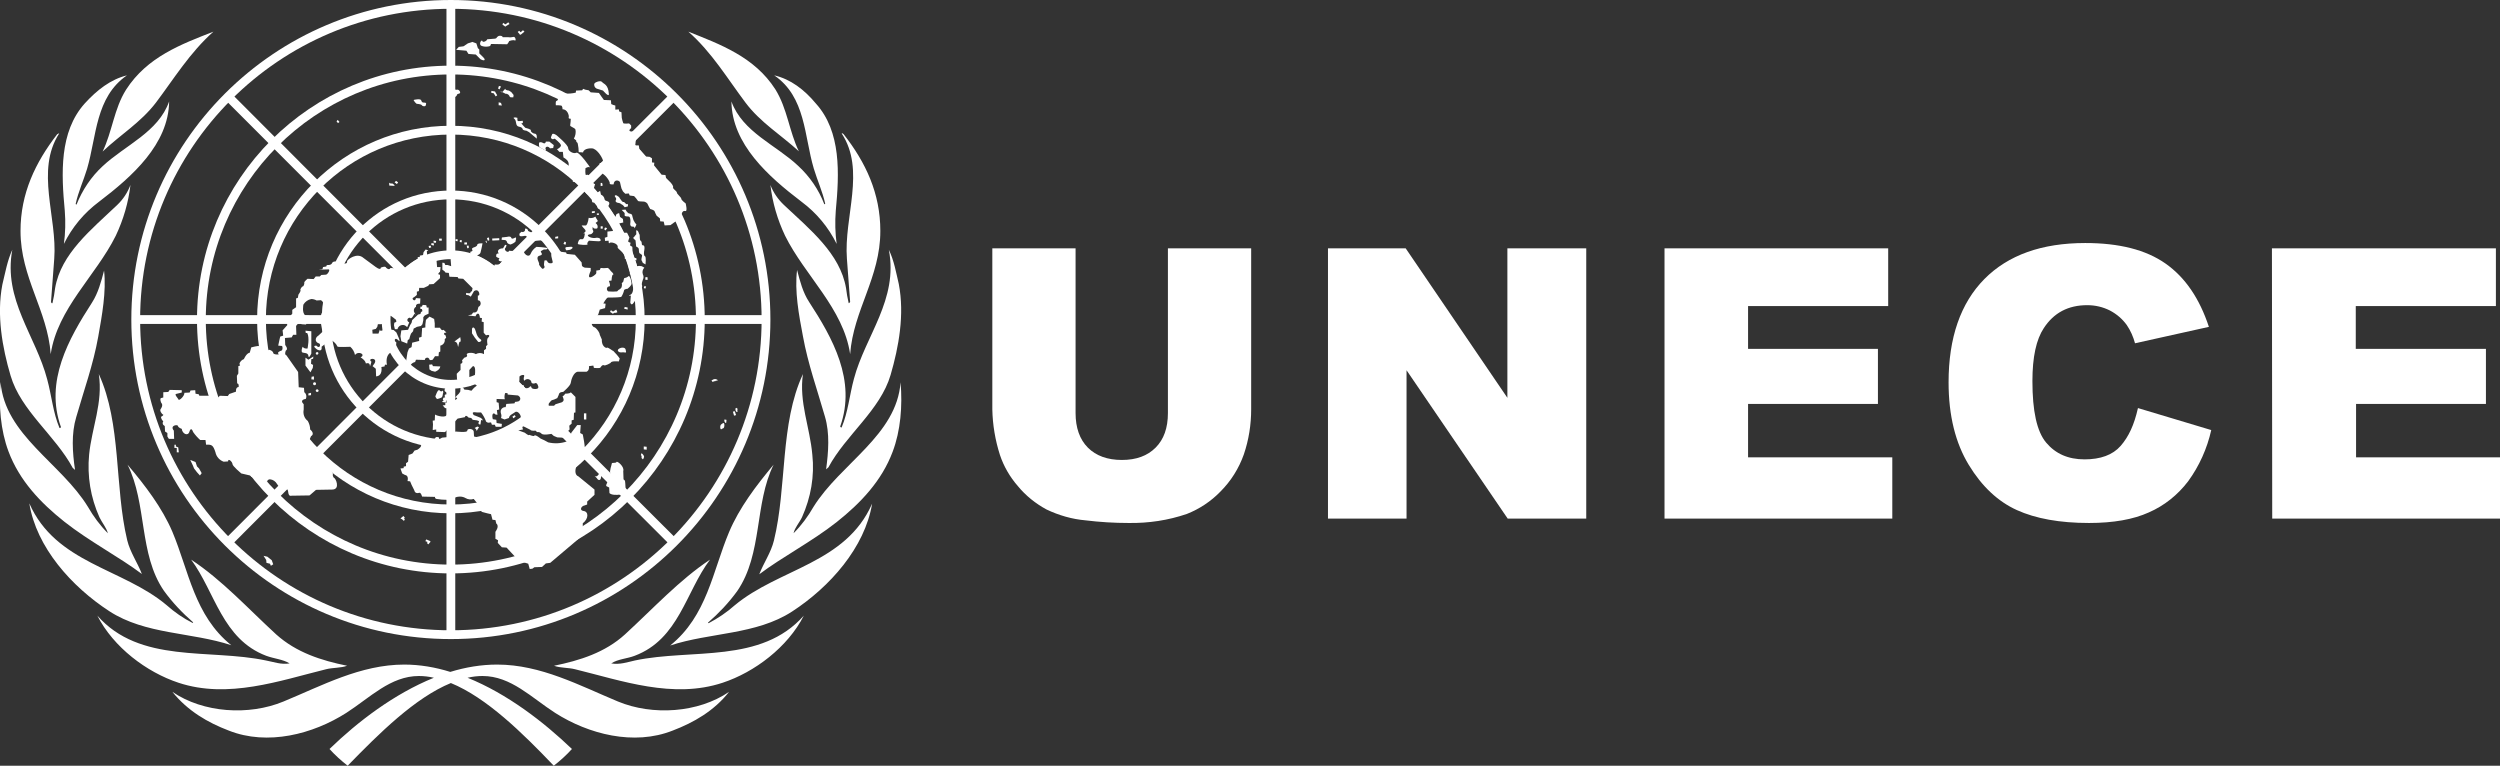<?xml version="1.0" encoding="utf-8"?>
<!-- Generator: Adobe Illustrator 25.4.1, SVG Export Plug-In . SVG Version: 6.00 Build 0)  -->
<svg version="1.1" id="Layer_1" xmlns="http://www.w3.org/2000/svg" xmlns:xlink="http://www.w3.org/1999/xlink" x="0px" y="0px"
	 viewBox="0 0 852.8 261.2" style="enable-background:new 0 0 852.8 261.2;" xml:space="preserve">
<rect x="0" y="0" width="852.8" height="261.2" fill="#333333" stroke="none"/>
<style type="text/css">
	.st0{fill:#FFFFFF;}
	.st1{fill:none;stroke:#FFFFFF;stroke-width:3;stroke-miterlimit:10;}
</style>
<path class="st0" d="M398.4,84.7h28.4v54.9c0,5.2-0.8,10.4-2.5,15.4c-1.7,4.8-4.4,9.1-8,12.7c-3.2,3.3-7.1,5.9-11.4,7.6
	c-6.4,2.2-13.1,3.2-19.9,3.1c-4.9,0-9.8-0.3-14.7-0.9c-4.6-0.4-9.1-1.7-13.3-3.7c-3.7-2-7.1-4.7-9.8-8c-2.7-3.1-4.8-6.7-6.1-10.6
	c-1.6-5-2.5-10.3-2.6-15.6V84.7h28.4v56.2c0,5,1.4,9,4.2,11.8s6.7,4.2,11.6,4.2s8.7-1.4,11.5-4.2s4.2-6.7,4.2-11.8L398.4,84.7z"/>
<path class="st0" d="M452.9,84.7h26.6l34.7,51v-51h26.9v92.2h-26.8l-34.5-50.6v50.6H453V84.7H452.9z"/>
<path class="st0" d="M567.8,84.7h76.3v19.7h-47.8V119h44.3v18.8h-44.3V156h49.2v20.9h-77.7V84.7z"/>
<path class="st0" d="M729.3,139.2l25,7.5c-1.4,6.3-4.1,12.3-7.9,17.5c-3.5,4.6-8.1,8.3-13.4,10.6c-5.3,2.4-12.1,3.6-20.4,3.6
	c-10,0-18.2-1.5-24.6-4.4s-11.9-8-16.4-15.4s-6.9-16.7-6.9-28.2c0-15.2,4.1-27,12.2-35.2s19.6-12.3,34.4-12.3
	c11.6,0,20.7,2.3,27.4,7s11.6,11.9,14.8,21.6l-25.2,5.6c-0.6-2.2-1.5-4.3-2.8-6.2c-1.5-2.1-3.5-3.8-5.8-5c-2.4-1.2-5-1.8-7.7-1.8
	c-6.5,0-11.4,2.6-14.8,7.8c-2.6,3.9-3.9,9.9-3.9,18.1c0,10.2,1.5,17.2,4.7,21s7.5,5.7,13.1,5.7c5.4,0,9.6-1.5,12.3-4.6
	S728,145,729.3,139.2z"/>
<path class="st0" d="M775,84.7h76.4v19.7h-47.8V119H848v18.8h-44.3V156h49.2v20.9h-77.8L775,84.7z"/>
<circle class="st1" cx="153.8" cy="109" r="22.1"/>
<circle class="st1" cx="153.8" cy="109" r="42.5"/>
<circle class="st1" cx="153.8" cy="109" r="64.6"/>
<circle class="st1" cx="153.8" cy="109" r="85.1"/>
<circle class="st1" cx="153.8" cy="109" r="107.5"/>
<line class="st1" x1="153.8" y1="87.5" x2="153.8" y2="1.2"/>
<line class="st1" x1="153.8" y1="216.4" x2="153.8" y2="130.1"/>
<line class="st1" x1="175.4" y1="109" x2="261.9" y2="109"/>
<line class="st1" x1="45.5" y1="109" x2="131.9" y2="109"/>
<line class="st1" x1="168.6" y1="94" x2="229.8" y2="32.9"/>
<line class="st1" x1="138.8" y1="94" x2="77.8" y2="32.9"/>
<line class="st1" x1="138.8" y1="123.9" x2="77.8" y2="185"/>
<line class="st1" x1="168.6" y1="123.9" x2="229.8" y2="185"/>
<path id="Laurel" class="st0" d="M72.8,10.8c-11,4.3-22.6,8.6-29.8,19.8c-4.1,6.5-4.7,14.3-8,21.1C41,46,48,41.8,53.2,35
	C59.3,26.9,64.8,17.9,72.8,10.8z M234.8,10.8c8,7,13.4,16.1,19.5,24.2c5.1,6.8,12.1,11,18.2,16.6c-3.3-6.8-3.9-14.5-8-21.1
	C257.4,19.4,245.6,15.1,234.8,10.8z M43.3,25.7c-5.6,1.4-10.2,5-14.4,9.6c-8.7,9.7-8,23.9-6.8,36.6c0.3,3.8,0.2,7.6-0.3,11.3
	c2.8-5.7,6.9-10.6,12-14.4c11.3-8.6,23.7-19.6,23.9-34.2C54,45.1,42.7,49.5,35,56.7c-3.9,3.6-6.9,8.1-8.9,13.1l-0.3-0.2
	c0.9-4.2,2.7-8,3.9-12C33,46.4,32.5,33.2,43.3,25.7z M264.1,25.7c10.8,7.4,10.2,20.7,13.5,31.8c1.2,4,3,7.9,3.9,12l-0.3,0.2
	c-1.9-5-5-9.5-8.9-13.1c-7.6-7.2-19-11.5-22.8-22c0.2,14.6,12.6,25.6,23.9,34.2c5.1,3.8,9.2,8.7,12,14.4c-0.5-3.7-0.6-7.5-0.3-11.3
	c1.2-12.7,1.9-27-6.8-36.6C274.4,30.6,269.7,27,264.1,25.7L264.1,25.7z M20.2,45.5c-0.3,0-0.4,0.2-0.7,0.3C12.1,55.4,7,65.9,7,78.8
	c0,15.9,9.2,27,10.3,42c2.3-15.6,15.4-26.7,22.2-40.4c2.6-5.5,4.3-11.3,5-17.3c-1,2.6-2.5,4.9-4.5,6.8c-8.8,8.4-19.2,16.6-21.2,28.4
	c-0.2,1.7-0.5,3.4-0.9,5.1c-0.4,0.2-0.4-0.3-0.5-0.4l1.1-14.7C19.6,74.1,12,58.2,20.2,45.5L20.2,45.5z M287.1,45.5
	c8.3,12.6,0.7,28.5,1.8,42.8L290,103c-0.2,0.1-0.2,0.5-0.5,0.4c-0.4-1.7-0.7-3.4-0.9-5.1c-2-11.8-12.4-20.1-21.2-28.4
	c-2-1.9-3.6-4.2-4.6-6.8c0.7,6,2.4,11.8,5,17.3c6.8,13.7,19.9,24.8,22.2,40.4c1.1-15,10.3-26.1,10.3-42c0-12.9-5-23.4-12.5-33
	C287.6,45.6,287.4,45.4,287.1,45.5L287.1,45.5z M4.2,85.2C2.5,88.9,1.8,93,0.8,97.1c-2,10.4,0,21.5,2.8,31
	c3.5,12,15.3,20.5,21.2,31.5l0.8,0.7c-0.9-6-1.3-12.4,0.4-18c2.6-9.1,5.8-17.9,7.5-27.4c1.3-7.3,2.8-15.5,2-22.6
	c-1,3.8-2,7.6-4.1,10.9c-8,12.4-16.2,26.9-10.6,42.5c-0.1,0.2-0.3,0.4-0.5,0.3c-2.2-5.2-2.7-11.1-4.2-16.6
	C12.2,114.5,1,102.2,4.2,85.2z M303.2,85.2c3.3,17-8,29.3-11.9,44c-1.5,5.5-2,11.4-4.2,16.6c-0.2,0.1-0.4-0.1-0.5-0.3
	c5.6-15.7-2.6-30.2-10.6-42.5c-2.1-3.2-3.1-7-4.1-10.9c-0.9,7.1,0.6,15.3,2,22.6c1.7,9.4,4.9,18.3,7.5,27.4c1.7,5.7,1.2,12.1,0.4,18
	l0.8-0.7c5.9-11,17.7-19.5,21.2-31.5c2.8-9.6,4.8-20.6,2.8-31C305.7,93.1,305,88.9,303.2,85.2L303.2,85.2z M33.7,127.6
	c1.5,9.7-2.4,18.3-3.3,27.5c-0.7,7.3,0.5,14.6,3.5,21.3c0.9,1.9,2.4,3.6,2.9,5.5c-2.7-2.7-4.9-5.7-6.8-9
	C20.9,158,1.6,148.4,0.2,130.3c-0.7,8,0,16.5,2.7,23.7c3.7,9.9,10.9,17.5,19.1,24c8.5,6.7,18.7,12,26.4,17.8c-1.5-3.9-4-7.4-5-11.5
	C39,165.9,41.5,144.6,33.7,127.6z M273.9,127.6c-7.9,17-5.4,38.4-9.9,56.8c-1,4.1-3.5,7.6-5,11.5c7.8-5.9,17.9-11.1,26.4-17.8
	c8.2-6.5,15.4-14.1,19.1-24c2.7-7.1,3.4-15.6,2.7-23.7c-1.3,18.1-20.5,27.7-29.7,42.5c-1.9,3.3-4.1,6.3-6.8,9c0.4-1.9,2-3.6,2.9-5.5
	c3-6.7,4.3-14,3.5-21.3C276.3,145.8,272.5,137.2,273.9,127.6z M43.5,158.5c6.7,13.3,3.8,30.5,12.4,43c2.9,4,6.3,7.6,10,10.8
	l-0.2,0.2c-3.2-1.6-6.2-3.7-8.9-6.1c-15-12.6-37.8-14.2-46.8-34.7c2.4,15,14.4,28.4,27.3,36.8c12.3,8,28,7.1,41.6,11.6
	c-12.6-10.1-14.5-25.4-20.1-38.7C55.3,173.2,49.6,165.7,43.5,158.5L43.5,158.5z M263.9,158.5c-6,7.2-11.7,14.7-15.2,23
	c-5.6,13.3-7.5,28.6-20.1,38.7c13.6-4.5,29.3-3.6,41.6-11.6c12.9-8.4,24.8-21.8,27.3-36.8c-9,20.5-31.8,22.1-46.9,34.7
	c-2.7,2.4-5.7,4.4-8.9,6.1l-0.2-0.2c3.7-3.2,7.1-6.8,10-10.8C260.2,188.9,257.3,171.8,263.9,158.5z M65.2,190.9
	c8.2,11.1,10.6,27.1,25.6,32.8c2.7,1,5.7,1.2,8,2.6c-2.9,0.5-5.4-0.5-8.1-1c-19.4-4.1-43,1.2-57.5-15.3
	c5.5,10.8,16.8,19.3,27.7,22.9c16.9,5.6,34.5-0.7,50.3-4.6c2.3-0.6,5.1-0.4,7.2-1.2c-8.8-1.8-17.3-4.5-24.2-10.7
	C84.4,207.4,75.8,197.9,65.2,190.9z M242.2,190.9c-10.5,7-19.2,16.5-29,25.5c-6.8,6.2-15.4,8.9-24.2,10.7c2.1,0.8,4.9,0.6,7.2,1.2
	c15.9,3.9,33.4,10.2,50.3,4.6c10.9-3.6,22.2-12.1,27.7-22.9c-14.6,16.5-38.2,11.2-57.6,15.3c-2.7,0.6-5.2,1.5-8.1,1
	c2.3-1.5,5.4-1.6,8-2.6C231.6,218,233.9,201.9,242.2,190.9L242.2,190.9z M137.9,226.7c-14.9,0-28.1,7.2-41.2,12.6
	c-11.8,4.9-27.4,3.9-37.9-3.3c5.2,6.5,12.1,10.5,19.2,13.2c13.3,5.3,28.8,1.2,40.1-6c8.1-5.2,15.1-12.6,24.8-12.6
	c1.7,0,3.4,0.2,5.1,0.6c-13.6,5.5-26,15-35.6,24.3c1.9,2.1,4,4,6.2,5.7c10.8-11.1,23-23.2,35.2-28.2c12.2,5,24.4,17,35.1,28.2
	c2.2-1.7,4.3-3.6,6.2-5.7c-9.6-9.2-22-18.8-35.6-24.3c1.7-0.4,3.4-0.6,5.1-0.6c9.7,0,16.7,7.4,24.8,12.6c11.3,7.2,26.8,11.3,40.1,6
	c7.1-2.7,14.1-6.7,19.2-13.2c-10.5,7.2-26.1,8.2-37.9,3.3c-13-5.4-26.3-12.6-41.2-12.6c-5.4,0-10.8,0.9-16,2.5
	C148.5,227.6,143.2,226.7,137.9,226.7L137.9,226.7z"/>
<path class="st0" d="M174.4,31.4l-0.8-0.5c0,0-1.2-0.1-1.2-0.5v-0.1l0,0c-0.1-0.1-0.7,0.8-1.1,1.1c0.4,0.2,0.8,0.4,1.2,0.6
	c0.6-0.1,1.2,0.4,1.4,1c0,0.3,1.2,0.2,1.2,0.2l0.1-0.8L174.4,31.4z"/>
<path class="st0" d="M212.6,76L212.6,76C212.6,76.1,212.8,76,212.6,76z"/>
<path class="st0" d="M171,31.4c0.1,0.1,0.2,0.1,0.3,0l0,0C170.8,31.1,170.4,31,171,31.4z"/>
<polygon class="st0" points="170.1,34.9 170.1,34.9 170.1,35.9 171.2,36 170.9,35.1 "/>
<polygon class="st0" points="168.9,31.2 168.8,31.2 167.6,31 167.6,31.7 168.4,31.8 169.1,32.9 169.6,32.5 168.9,31.3 "/>
<path class="st0" d="M182.4,45.6c-0.5,0-1.5-0.7-1.3-1.1s-1.9-0.9-1.9-0.9s-1.8-1.8-1.2-1.6s0.3-0.8,0.3-0.8
	c-0.5,0.1-1.1,0.1-1.6,0.1c-0.3-0.1-0.2-1.1-0.2-1.1c-0.4-0.1-0.7-0.2-1.1-0.1l0,0c-0.1,0-0.1,0-0.2,0.1c0,0.3,0.5,0.3,0.7,1
	s0.1,1.8,1.1,2s1.2,0.5,1.3,0.9s1.3,0.5,1.3,0.5l0.9,0.5l2.6,2.2v-0.9C183.1,46.5,183.1,45.6,182.4,45.6z"/>
<path class="st0" d="M204.1,30.4l1.6,0.5c0,0,2,2.4,2,1.2c-0.2-3.4-1.8-3.4-2.3-4.1c-0.2-0.2-0.4-0.3-0.7-0.3l0,0
	c-0.9,0-2.2,0.6-2,1.2C202.7,29.7,203.3,30.3,204.1,30.4z"/>
<path class="st0" d="M210.1,68.2c-0.2,0.3-0.1,0.7,0.2,0.8c0.1,0,0.1,0.1,0.2,0.1c0.1,0,0.2,0.1,0.3,0.1c0.4,0,0.9,0.2,1.2,0.5
	c0.5,0.2,0.8,0.6,1.1,1l1.1-0.3c0,0,0.1-1.1-0.3-0.8s-0.8-0.8-1.2-0.7s-0.7-0.5-1.1-1s-0.3-0.7-0.9-1c-0.2-0.2-0.4-0.3-0.7-0.3l0,0
	c-0.2,0-0.3,0.1-0.3,0.3C209.9,67.4,210.4,67.6,210.1,68.2z"/>
<polygon class="st0" points="170.9,29.5 170.2,29.3 170.2,29.3 169.9,30.2 170.4,30.5 "/>
<path class="st0" d="M213.4,71.5L213.4,71.5l-1.3,0.1c0.3,0.5,1,0.8,1,1.3s-0.2,0.8,0.5,0.9s1.1-0.1,1.3,0.5s0.2,1.3,0.1,1.9
	c-0.1,0.5,0.1,1.1,0.7,1.1s0.7,0.1,0.7,0.5s0.7-1.2,0.7-1.2c-0.4-0.4-0.7-0.9-1-1.5c0,0-0.5-1.6-0.5-1.8s-0.8-0.5-1.1-0.5
	C214,72.5,213.6,72,213.4,71.5z"/>
<polygon class="st0" points="205.6,63.3 205.4,62.4 205.4,62.4 204.9,62.4 204.9,63.5 "/>
<polygon class="st0" points="219.6,98.2 220.1,98.5 220.4,97.8 219.9,97.5 "/>
<path class="st0" d="M217,80c-0.3,0.2-0.5,0.7-0.9,1s0.7,0.8,0.7,1.1s0.2,2,0.2,2s0.8,0.3,0.9,0.8s0,1.3,0.3,1.5s1,0.5,0.8,1
	c-0.1,0.4-0.2,0.9-0.2,1.3l0.5,1l0.9,0.5c0,0,0.3-2.6-0.2-2.8s-0.3-1.6-0.3-1.6s0.5-2.1-0.3-2.1s-0.2-1.1-0.8-1.5s-0.2-1.9-0.5-2.3
	s-0.2-1-0.8-1.3l-0.1-0.1l0,0C216.8,78.6,217.2,79.8,217,80z"/>
<polygon class="st0" points="220.9,94.6 220.2,94.5 220.2,94.5 220.1,95.4 220.9,95.5 "/>
<path class="st0" d="M200.8,74.3c0,0-0.2,2.1-0.9,2.6h-1.5c0.2,0.3,0.4,0.6,0.7,0.9s1.1,1,0.3,1.5s0.1,0.3,0.1,0.3s-0.1,2.3-1.1,2
	s-1.3,1.3-1.3,1.6s3.9,0.6,3.3,0c-0.3-0.3,0.5-1.1,0.5-1.1s2.6,0.2,3.2,0.2s1-0.1,0.7-0.7s-1.3-0.5-1.3-0.5
	c-0.8,0.2-1.7,0.1-2.5-0.3c-1.2-0.7,0.2-0.9,0.5-0.9s1.2-0.8,0.8-1.3s0-1.6,0-1.1s1.2,0.7,1.5,0.3c0.2-0.6,0-1.2-0.5-1.6
	c-0.5-0.3,1-0.5,0.5-1.1c-0.3-0.4-0.5-0.8-0.7-1.2l0,0C202.4,74.4,201.5,74.5,200.8,74.3z"/>
<path class="st0" d="M218.8,154.6l-0.2,0.7c0.1,0,0.1,0.1,0.2,0.1l0.1,0.6c-0.1,0.1-0.1,0.1-0.1,0.2l0.5,0.5
	c0.3-0.3,0.4-0.7,0.4-1.1C219.5,155.2,219.2,154.8,218.8,154.6z"/>
<polygon class="st0" points="219.6,153.3 220.6,153.4 220.6,152.4 219.6,152.3 "/>
<path class="st0" d="M212.9,120.2c0.5,0.1,0.9,0.3,0.5-1c-0.1-0.4-0.5-0.6-0.9-0.6l0,0c-0.9-0.1-2,0.6-1.7,1.1
	C211.2,120.5,212.4,120.1,212.9,120.2z"/>
<rect x="199.2" y="141" class="st0" width="0.8" height="2.1"/>
<path class="st0" d="M142.1,35.4c0,0,1.6,0.1,1.8,0.5s1.2,0.5,1.3,0.1s0.5-1-0.5-1s-0.8-0.5-1.1-0.9c-0.1-0.2-0.8-0.3-1.4-0.2
	s-1.1,0.1-1.1,0.3C141.4,34.7,141.7,35.1,142.1,35.4z"/>
<polygon class="st0" points="106.3,14.1 105.2,11.9 105.2,11.9 "/>
<polygon class="st0" points="115.2,40.9 114.8,41.4 115.3,42 115.8,41.6 "/>
<path class="st0" d="M116.7,33.8l-1.2-2.2l0,0L116.7,33.8z"/>
<polygon class="st0" points="189.4,80.8 189.4,81.4 190.4,81.3 190.4,80.6 "/>
<polygon class="st0" points="212.9,105.3 214.1,105.6 214.1,104.9 213.1,104.7 "/>
<rect x="204.9" y="77.2" class="st0" width="0.7" height="0.8"/>
<polygon class="st0" points="207.1,77.8 206.4,77.6 206.4,77.6 206.1,78.2 206.6,78.6 "/>
<polygon class="st0" points="202.9,72.6 202.9,72 201.9,72.1 201.9,72.7 "/>
<polygon class="st0" points="172.4,9.1 172.6,8.9 173.8,8.2 173.4,7.6 173.4,7.6 172.4,8.3 171.6,7.8 171.4,8.4 172.1,8.9 "/>
<rect x="203.6" y="72.8" class="st0" width="0.7" height="0.5"/>
<polygon class="st0" points="192.6,82.4 192.2,83.2 192.9,83.5 193.1,82.7 "/>
<path class="st0" d="M194.4,84.2c-0.4,0-0.8,0.1-1.2,0.1s-0.5,0.5,0,1.1l1.3-0.2c0,0,1-0.5,0.8-0.8S194.9,84.2,194.4,84.2z"/>
<polygon class="st0" points="210.2,105.6 209.9,105.8 209.1,106.3 208.4,105.8 208.1,106.4 208.9,106.9 209.1,107.1 209.2,106.9 
	209.9,106.6 209.9,106.8 210.6,106.5 210.4,106 "/>
<path class="st0" d="M147.4,124.3L147.4,124.3l-1,0.1l0.1,1.6l0.7,0.5l1.2,0.3c0,0,1.6-0.5,1.8-1.8l-2.5-0.1L147.4,124.3z"/>
<path class="st0" d="M156.9,116.6c0.5,0.1,0.1-1.6,0.1-1.6l0,0l-2,1.5c1,0.1,1.1,1.1,1.2,1.6C156.4,119,156.4,116.5,156.9,116.6z"/>
<polygon class="st0" points="162.6,147 163.4,145.7 162.8,145.5 162.8,145.5 161.9,146 162.4,146.4 "/>
<polygon class="st0" points="175.9,142.1 175.6,141.6 174.8,142.1 175.1,142.7 "/>
<path class="st0" d="M163.1,116.6c0.5,0.3,1.5-0.4,0.9-0.8c-1.6-1.1-1.5-2.6-2-3.6c-0.1-0.2-0.3-0.4-0.5-0.5l0,0
	c-0.2,0-0.4,0.1-0.5,0.5v1.5C161.6,114.7,162.3,115.7,163.1,116.6z"/>
<polygon class="st0" points="145.4,104.1 144.2,104 144.2,104 143.9,104.6 143.4,104.6 143.4,105.4 143.9,105.4 144.1,106.1 
	143.6,106.5 143.4,107.1 142.6,107.3 140.6,109.2 140.4,110.1 139.9,110.9 139.2,112.5 136.9,112.7 136.6,114.7 136.9,116.4 
	138.9,117.2 139.1,116 139.6,115.7 139.9,114.6 140.2,113.8 140.9,113 141.1,112.1 142.2,111.5 143.6,111.2 144.1,110.6 
	144.4,109.2 144.4,108.2 144.9,107.6 146.2,107 146.2,104.9 145.6,104.9 "/>
<path class="st0" d="M108.2,120.1L108.2,120.1c-0.2,0-0.5,0.2-0.5,0.4l0,0c0,0.2,0.2,0.5,0.4,0.5l0,0c0.2,0,0.5-0.2,0.5-0.4l0,0
	C108.7,120.3,108.4,120.1,108.2,120.1z"/>
<path class="st0" d="M151,133.2c0,0-0.4,0.7-1,0c-0.1-0.1-0.2-0.1-0.3-0.1l0,0c-0.5,0-1,1.7-1.2,2.1c0,0,0.3,0.9,0.7,0.9
	c0.4-0.1,0.8-0.2,1.2-0.4c0.5-0.1,0.6-0.7,0.7-1.5C151.3,133.9,151.2,133.5,151,133.2z"/>
<path class="st0" d="M203,162.4c-0.5-0.3,0.5,0.5,0.8,1c0.2,0.3,0.5,0.4,0.8,0.3l0.3-0.3c0.1-0.4,0.2-0.9,0.2-1.3l-0.7-0.7
	C204.1,162.3,203.4,162.7,203,162.4z"/>
<path class="st0" d="M213.2,164l-0.5-0.5l-0.1-2.8c0.5-1.5-2.1-3.6-2.3-3.1s-1.6,0.1-1.6,0.5s-0.9,2.6-0.5,3.4c0,0.1,0,0.1,0.1,0.1
	l-1,2.7c-0.3,0.6-0.6,1.1-0.5,1.5l0,0l1,0.5l0.1,1.9c0.7,0.7,2.4,0.7,3.7,0.5l1.8-1.9C213.4,165.6,213.2,164,213.2,164z"/>
<path class="st0" d="M151.8,132.4L151.8,132.4c0,0.1-0.4,1,0.1,1.2s0.3,0.3,0.6,0.5l-0.3,0.6c-0.4-0.5-0.7,0.4-0.4,0.7
	s-0.6,0.1-0.6,0.4s-0.3,0.5,0,0.7s-0.1,0.3-0.4,0.5s1.4,0.3,1.4,0.3s-0.3-0.7,0.1-0.7h0.2l0.3-4.3L151.8,132.4z"/>
<path class="st0" d="M180.1,78.6c0-0.5-1.1-1-1-0.3s-0.8,1-1,0.8s-0.9,0.6-0.9,0.6c0,0.3-0.2,0.8,0.5,0.9s1.8-0.5,2,0.2
	c0.1,0.2,0.1,0.4,0.1,0.6l1.8-1.9C181.4,79.2,180.1,79,180.1,78.6z"/>
<path class="st0" d="M187.6,81.6c-0.1-0.4-1.3-2.1-2-2.2l2,2.4V81.6z"/>
<path class="st0" d="M184.4,82L184.4,82c0.4,0.1,0.8,0.2,1.2,0.3l-1.9-2.2l-2,2.1h0.5C183,82.1,183.6,82.1,184.4,82z"/>
<path class="st0" d="M142.4,153.4l-1,0.3l-0.7,1l-1.3,0.5l-0.2,2.3l-0.7,0.5v1l-0.8,0.2v0.5l-1.1,0.1l0.6,1.7l0.9,0.5
	c1.5,0.2,0.9,2.1,0.9,2.1l0.9,0.1l0.5,1.2l0.9,1.8c0.3,1.3,1.3,1,1.8,0.9s0.9,1.3,0.9,1.3l4.4,0.1c0,0-0.2,0.5,0.5,0.7
	c1.2,0.2,2.4,0.3,3.6,0.3l2.6-0.7c0.6-0.3,1.2-0.4,1.9-0.4c0.6,0,1.3,0.2,1.8,0.5c0.8,0.5,1.9,0.6,2.8,0.3l1.2,1.5l1.3,2.4l0,0
	l0.2,0.5l1.9,0.5l1.3,0.3l0.5,1.9l1,0.1l0.3,1.2c1.2,0.9-0.3,2.8-0.3,2.8v2.4l0.9,0.5l-0.1,0.9l1.4,1.5l1.6,0.1l2.7,2.9l2.8,2
	l1.9,0.6l0.5,1.8l0.9-0.1l0.7-0.5l2.6-0.1l1.3-1.2l1.5-0.2l10.4-8.8l0.7-3.6v-1.1c2-1.5,2.1-4,0.2-4.2c-1.4-0.2-0.8-1.7,0.5-1.9
	l0.8-0.3v-1l2.5-2.3V167l-5.5-4.5c-1.1-0.4-1.2-1.8-0.8-3.1l3-6.5c-0.1-1.6-0.4-3.2-0.7-4.7l-0.9-0.5l0.2-2.7h-1.2l-2,2.6l-0.2,0.7
	l-1.4,2.3c-2,0.7-4.2,0.8-6.3,0.3c-0.8-0.5-1.7-0.9-2.6-1.3c0,0-1.8-1.5-2.1-1s-1.9-0.5-1.9-0.2s-1.4-0.8-1.4-0.8l-2.2-0.8l1.6-0.3
	l-0.3-1.1c0.1-0.1,0.1-0.1,0.2-0.1l0,0l2.6,1.3c0.3,0.5,1.8,0.3,1.8,0.3l0.5,0.5c0.6-0.1,1.1,0.1,1.5,0.5c0.5,0.7,3.4,0.1,3.4,0.1
	l0.8,0.7l1.2,0.5l2,0.1l1.6-2.2l0.6-0.6l-0.1-1.3l0.8-0.7v-1.1l0.7-0.2l0.1-2.4l0.5-0.1v-5.3l-1.6-1.6c-0.1,0.5-1.9,0.5-1.9,0.5
	s-0.5,0.8-0.8,0.8s0.5,1,0.2,1.6c-0.2,0.4-0.6,0.6-1.1,0.7l-1.6,0.5l-0.5,0.5h-1.8l-0.1-1c0.2-0.2,0.3-0.5,0.5-0.7l1.4-0.4l1.1-0.5
	l0.5-1.1c0.1-1.1,1.5-1,1.5-1s2.5-2.1,2.6-3.1s1-3.8,2.5-3.8h2.9c1.1-0.5,0.8-1.9,0.8-1.9l1.5-0.2l0.2,0.8c0,0,2,0.2,2.2-0.1
	s0.7-1.1,1.2-0.8s2.3-0.8,2.3-0.8c0.1-0.8,2.8-0.5,2.8-0.5l0.3-1c-0.6-0.9-1.4-1.8-2.2-2.6c-0.3,0-2.1-1.6-2.3-1
	c-1.8-0.5-1.6-2.9-1.6-2.9l-0.7-1.6c0-0.9-1.6-2.8-2-2.6c-0.5-0.3-0.8-0.9-0.8-1.5l0,0l2.1-2.6c0.1-0.1,0.1-0.2,0.2-0.3l0.5-1.6
	l1.8-0.5l0.2-1.5l-0.8-0.1c0,0,1.1-2,1.6-2c1.5,0,3,0,4.5-0.2c0.5-0.7,0.8-1.5,1-2.3c0-0.3,0.9-0.5,1.2-0.5c0.5-0.4,1-0.9,1.3-1.5
	c0.2-0.5-0.5-3.2-1-2.8c-0.4,0.4-1,0.6-1.5,0.7l-0.3,1.2l-0.5,0.5c0.1,0.4,0.1,0.7,0,1.1c-0.1,0.8-1.1,1.2-1.1,1.2l-0.5,0.5
	c-1,0.1-2,0.1-3,0c-0.4-0.2-0.6-0.8-0.4-1.2c0.1-0.3,0.4-0.5,0.7-0.5c0.7,0.1-0.1-1.9-0.1-1.9l0.9-0.1c0,0,0.1-2,0.5-2
	s-0.1-0.7-0.5-1s-1-1.5-1.5-1.3c-0.7,0.1-1.5,0.1-2.2,0l-0.3,0.7l-1.2,0.2c0,0,0.1,0.9-0.1,1.1c-0.7,0.8-3.2,2.4-2.1-0.3l0.3-0.7v-1
	l-2-0.1c0,0-1-0.3-1-0.8c0-0.3-0.1-0.7-0.1-1l-2.3-2.6l-2.8-0.3l-0.2-0.5l-1.6-0.2c-0.2-0.1-0.5-0.2-0.7-0.3l-2.6,0.8
	c-0.2,0.3-0.2,0.7-0.1,1.1c0.3,1.6,0.9,2.3-0.2,2.3c-0.6,0.1-1.2-0.3-1.3-0.9c0,0-0.9-0.3-0.9,0.1s-0.3,1.3,0,1.8s-0.5,1.1-0.8,0.8
	s-1.2-1.3-1-1.6s-1.5-2.4,0.2-2.8s-0.1-1.3,0.5-1.6l0.9-0.5h0.9l0.5-0.5l0,0l-1.4-0.2l-0.9-0.1l-1.6-0.1c-0.9,0.6-1.6,1.4-2,2.4
	c-0.7,1.5-2.4-0.1-2.4-1.1l-3.8,0.1c-0.4,0-0.7,0-1.1-0.1c-0.3,1-1.8-0.1-1.4-0.8c0.3-0.3,0.4-0.7,0.5-1.1l-0.5-0.1l-0.7,1.2
	c-1.5,0-2,0.9-1.6,1.5s-0.5-0.1-0.7,0.7s0.1,0.8,0.8,1.1s-0.3,0.3,0.1,0.9c0.3,0.2,0.7,0.3,1.1,0.3l-0.9,0.9
	c-0.5,0.2-1.1,0.2-1.6,0.1c0,0.2-0.1,0.4-0.3,0.5c-1.8-1.4-3.7-2.6-5.8-3.5c0.3-0.3,0.9-0.3,1.2-1c0.3-1.1,0.5-2.1,0.7-3.2
	c0,0-1.8-0.1-1.8,0.5s-1.2,0.9-1.2,0.9s-0.9,0.3-0.5,0.8s-0.7,0.7-0.7,0.7c0,0.2,0.1,0.4,0.1,0.6l-6.8,1.7l0,0l0.2,2.6l-1.2-0.4
	h-0.8l-0.3-0.7l-0.7-0.1V92l0.7,0.5L152,93l1.1,0.1l0.2,1.3l2.8,0.1l0.3,0.5l1.6,0.1l3.2,3.2l-0.2,1l-0.5,0.3
	c0.2,0.8-1.5,0.3-1.5,0.3v0.7l0.8,0.1l0.8,0.5l1.1-1.9c1.2-0.8,1.8,0.3,1.8,1s-0.5,0.5-0.5,0.5v1.6l0.6,0.2c0.5,0.5,0.5,1.3,0,1.8
	l0,0c-0.1,0.1-0.3,0.2-0.4,0.3l-0.3,1.1c-0.3,1-1.5,0.8-1.5,0.8l-0.5,0.7l-1.3,0.3l2.6,0.3c0.3-0.9,0.9-1.1,1.2-0.7
	c0.2,0.4,0.3,0.8,0.3,1.2l0.7,0.1l-0.1,1.2l0.7,0.2v3.6l0.8,0.9c1.3-0.5,1.3,0.3,0.7,0.8s-0.2,2.4-0.2,2.4l-0.5,0.5v0.9l-0.7,0.5
	v1.3c-0.9-0.5-1.9-0.5-2.8,0c-1-0.7-3.1-0.5-3.1,0.1c0.6,0.9-0.8,1.1-0.8,1.1l-0.8,0.9c0.5,1.1-0.5,1.2-0.5,1.2v2.1l-1.3,1.3l0.1,2
	l3.4,2l0.2,0.2h1l0.1-0.5l-0.5-2.6v-2.4l1.1-1.2c0.1,0,0.1-0.1,0.2-0.1l0,0c0.9,0,0.7,2.2,0.6,3l0.1,2.8l0,0c0,0.2,0.1,0.4,0.1,0.6
	l0.5,0.2l-1,0.8l-0.9,1l-1.1-0.3l-1.3-0.1l-0.5-0.8l-0.8-0.1l-0.1,1.6l-0.5,0.7l-1.3,1.3c1.4,0,0.5,0.7-0.2,1l-2.6,0.9
	c-0.1-0.1-0.3-0.1-0.5-0.1v0.8l-0.9,0.1l0.8,0.9l0.6,0.1v2c0,1.5-3.6,0.5-4,0.1l-0.1,2l-0.7,0.1l0.1,1.3l-0.1,1.9l1.2-0.2v0.8l3,0.1
	l0.6-0.6l2.6-2.8l1.1-1.2l2.5-0.5c0.2-1.1,1.3,0.2,1.3,0.2c1.1-0.1,1.3,0.7,1.3,0.7l1.5,0.2c1.2,0.3,0.5,0.5,0.5,0.9
	c0,0.3,0.2,0.5,0.5,0.5c0.1,0,0.1,0,0.2,0l0.2-1.5l0.7,0.1l-0.7-0.8l-1.2-0.5l-1.3-0.5c-0.9-1.2,0.2-1,1.1-0.9h1.4
	c0.7,0.9,1.2,1.8,1.6,2.8c0,0.5,0.8,0.7,0.8,0.7l1-0.1l0.3,0.8h1l0.3,0.7h2l0.1-1l-1.8-0.3l-0.1-1.1l-1.2-0.2
	c-0.5-1.9,0.3-2.4,0.9-1.6l0.7,0.1l-0.2-1.6l0.8-0.2l-0.2-2.3l-0.7-0.2v-1.1l2.8,0.1c-0.2-0.7-0.1-1.4,0.1-2.1h0.8l0.1,0.5l3.4,0.3
	h0.1c1.3,0.8,0.7,1.8,0.2,2c-0.4,0.1-0.8,0.2-1.2,0.2l-0.2,0.5l-2.8,0.2l-0.2,1.1c-0.8-0.1-1.6,0.5-1.7,1.3v0.1c0,0.3,0,0.5,0.1,0.8
	c0.2,0.5,0.2,1,0,1.5l1.2,0.5l1.5-0.5c0.2-1.1,1.2-1.3,2.1-2s2.3,1.2,1.9,2.1c-0.1,0.1-0.1,0.2-0.1,0.3c-1.7,1.2-3.5,2.2-5.3,3.1
	l0,0c-2.9,1.4-6,2.5-9.2,3.2l-0.1-0.1l-1.2-0.3l-0.1-1.7c-0.2-1.1-2.3-1.1-2.2-0.3s-3.9,0.3-4,0.3l-2.6,1.9l-2,0.2l-0.9,0.5
	l-0.3-0.7h-0.9l-0.5,0.7l-4.3,1.8c-0.3,0.3-0.4,0.5-0.3,0.6C143.4,152.8,142.4,153.4,142.4,153.4z M177.1,130.4
	c0.1-0.6,0.1-1.2,0.1-1.8c-0.1-0.3,0.7-0.7,1.2-0.7l0,0c0.3,0,0.5,0.1,0.4,0.5c-0.2,0.5-0.2,1,0,1.5c0.5-0.6,1.3-0.8,2-0.3
	c0.3,0.2,0.4,0.5,0.5,0.8c-0.1,0.4,0.8,0.6,1.3,0.3s1.2,1,1,1.6s-2.2,0.5-2.3-0.1s-0.5-0.5-0.7-0.1c-0.4,0.3-0.9,0.4-1.4,0.3
	l-0.5-0.5c0.1-0.1,0.1-0.3,0-0.4c-0.1-0.1-0.3-0.1-0.6-0.1L177.1,130.4z"/>
<path class="st0" d="M233.9,69.4c0,0-1.5-1.1-1.5-1.6s-1.5-1.6-1.5-2.1s-1.5-1.3-1.3-1.8s-0.8-1.6-0.8-1.6l-1.6-1.6l-0.2-1l-1.3-0.1
	l-2.6-3.2l0.1-0.9l-0.8-0.1V54l-0.8-0.5l-1.2-0.1l-2.3-2.6l-0.2-1.2h-1.2l0.2-1.9l-0.8-2.9c-0.4,0.1-0.7,0.1-1.1,0
	c-0.8-0.3,0.3-1.1,0.3-1.1v-0.9l-0.7-0.7c0,0-1.8,0.2-2-0.1c-0.2-0.6-0.4-1.2-0.5-1.8l-0.1-1.9l-0.8-0.3l-0.1-0.7l-1.2,0.1V36
	l-0.7-0.2l-0.7-0.3l-0.1-1.3l-2.4-0.1l-0.8-1.1l-0.9-1.3l-2.8-0.2l-0.7-0.7l-1.1-0.2l-0.8-0.3l-0.3,0.5l-2.1,0.1l-0.1,0.7
	c-1.2,0.3-2.5,0.4-3.8,0.3l-2.2,1.8c-0.1,0.4-0.3,0.7-0.5,0.7c-0.5,0-0.3,1.5-0.3,1.5c0.6,0,1.2,0,1.8,0.1c0.5,0.1,0.5,1.3,0.5,1.3
	c1.6-0.1,2.3,2.1,2.1,2.7s0.7,0.5,0.7,0.5c0,0.7-0.1,1.5-0.2,2.2c-0.2,0.5,1.5,0.8,1.8,1.5c0.2,1,0,2.1-0.5,3
	c-0.3,0.1,0.9,0.5,0.8,1s0.3,0,0.5,0.9s0.3,1.9,0.3,2.8l1.5,0.1c0.2-1.5,3-1.5,3.5-1.3c1.8,0.7,3.3,3.6,3.3,4.2s-1.2,0.8-1.2,0.8
	l0.1,0.7l0.9,2.8c1.5,0.9,2.7,3,2.5,3.4s1.3,0.3,1.3,0.3c0.2-2,2.1-1.3,2.2-0.7s0.5,2.1,0.5,2.1l0.5,1l0.8,0.8l1.2-0.1l0.3,0.7
	l1.5,0.2c0.5,0.5,0.9,1,1.3,1.6c0.1,0.3,1.8,0.2,2.2,0.3s1.1,0.5,1.2,1c0.2,0.5,0.5,1,0.8,1.5c0,0,1.3,0.3,1.5,0.8s0.4,1,0.7,1.5
	l1.1,0.9l0.1,1l1.2,0.1l0.3,1.3l2-0.1l1.1-0.8l0.9-0.6l1.8-2.4c0.2-0.6,0.5-1.2,1.3-1C234.6,72.2,233.9,69.4,233.9,69.4z"/>
<path class="st0" d="M219,97.3c-0.3-0.3,0.3-1.9,0.3-1.9c0.3-0.6,0.3-1.2,0-1.8c-0.3-0.8-0.1-1.7,0.5-2.3l-0.9-0.5l-0.9-0.1
	l-0.7,0.1c-0.2-0.7-0.4-1.4-0.7-2.1l0,0l0.5,0.1v-0.7l-0.8-0.2c-0.1-0.5-0.3-1-0.5-1.4l-0.1-2.3l-0.8-0.5l0.2-0.9l-0.9-0.3l0.5-1.5
	l-0.8-1.6h-1.1c-0.5-1-1.1-2.1-1.6-3.1c0.1-0.1,0.3-0.2,0.5-0.2c0.6-0.1,0.8-0.2,0.9-0.2l0,0l-0.1-1.2l-1-0.7l-0.3-1.3
	c0,0-1.2,0.2-1.1,0.9c0,0.1-0.1,0.3-0.2,0.3l-2.4-3.6c0-0.1,0.1-0.1,0.1-0.2c0.5-0.8,0.2-1.3-0.5-1.5s-0.8-0.2-1-1.1
	c-0.2-0.5-0.6-0.9-1.1-1.1l-0.3-1.3l-0.8,0.5l-1.3-1.5l0.4-1.3c-0.3,0-0.6-0.3-0.8-0.6l-1.2-2.3c-0.4-0.3-0.8-0.4-1-0.2
	c-0.5,0.3-0.3-2.3-0.3-2.3s1-0.7,1.5-0.3s-3.7-5.5-4.6-5s-2.8-0.5-2.8-1.6s-4-4.4-4-4.4s-1.3-0.9-1.5-0.2s-0.7,1.1,0,1.5
	s0.5-0.5,1.3,0.2s2.2,1.8,1.6,2.4c-0.3,0.4-0.7,0.7-1.2,0.9l0.8,0.9h1.2l0.2,1.9c0,0,1.3,0.7,1.6,1.5c0.2,0.4,0.2,0.8,0.2,1.2
	l-1.1,2.5c0.1,0.5,0.5,0.9,1,1.1l0.5,0.1c0.3,0.3,0.7,0.6,1,0.9v1c1,0,1.8,0.6,2.2,1.5l1.9,1.9l0,0c0.5,0.5,0.4,0.6,1,1l0.6,0.3
	c0.3,0.4,0.7,0.8,1.1,1.2l-0.3,0.3c0,1.2,0.6,0.9,1.2,0.8c0.2,0.2,0.3,0.5,0.5,0.7c0.1,0.7,0.1,1.8,1.2,1.6h0.1
	c1.4,1.9,2.7,3.9,3.9,5.9l0.1,0.1l0,0c0.2,0.3,0.4,0.6,0.5,1c-0.2,0.1-0.3,0.3-0.4,0.5l-1.8,0.2v1.8l-0.9,0.3l0.1,1.1l1.2-0.1
	c0,0,0,1.3,0.3,0.8s3.1,0.1,2.8,1.5c-0.1,0.5,2.8,2,2.4,3.8c0.2,0.1,0.4,0.1,0.5,0.2c0.5,1.5,1,3.1,1.4,4.6l-0.2,0.4
	c0.1,0.1,0.3,0.2,0.4,0.3c0.3,1.4,0.7,2.8,0.9,4.1c-0.1,1.2-0.3,2.4-1,2.7c-1.3,0.8,0.1,0.3,0.1,0.3l-0.2,2.4c0.3,1.1,0.9,0.5,1.2,0
	c0.2-0.2,0.3-0.5,0.5-0.7l2.1-4.2C219.1,97.9,219.1,97.5,219,97.3z"/>
<path class="st0" d="M186.1,50.8c-0.2-0.8,0.9-1.1,1.5-0.2l1.1-0.1l0.2-1l-1.5-1.2h-1.2c0,0-0.1,0.9-0.9,0.5c-0.3-0.2-0.6-0.3-1-0.3
	c-0.6-0.1-0.5,1.1-0.3,1.7l2.2,1.2C186.3,51.2,186.2,51,186.1,50.8z"/>
<path class="st0" d="M155.8,32.6c0.1-0.5,0.2-0.5,0.9-0.7s-0.1-1.5-0.8-1.3c-0.4,0.1-0.9-0.1-1.2-0.4v3
	C155.1,33.2,155.5,33,155.8,32.6z"/>
<path class="st0" d="M140.1,124.5c0.3-0.5,0.9-0.9,1.5-1l0.3-0.8l3,0.1c0-0.5,0.4-0.8,0.9-0.8c0.3,0,0.6,0.3,0.7,0.6
	c0,0.5,1.1,0.1,1.1,0.1l0.8-1.2h1.2l0.1-1.3l0.5-0.3v-2c1-0.2,1.7-1.2,1.5-2.2l0.5-0.5l-0.2-0.8c-0.9-0.3-0.5-1.1,0.1-0.9
	s-0.8-1-0.8-1c-0.7,0.5-1.2-0.7-1.2-0.7h-1.8v-1.5l-0.2-1.5l-1.6-0.8l-1.2,1.1l-0.2,1.6v1l-1.1,0.2l-0.2,3l-0.9,0.3l0.1,1.1
	l-1.2,0.3l-1.2,0.3l-0.2,1.5l-0.9,0.5l-0.5,1.3l-0.5,3.2l1.3,1.3C140,124.7,140.1,124.6,140.1,124.5z"/>
<path class="st0" d="M150.1,93.7c-1.3,0,0-1,0-1l0.2-1.6h-1.2l-0.2-2.4l-3.2-1.8l-0.1-1.2l0.5-0.3l-0.9-0.3l-0.7,0.9l-0.2,1
	l-1.1,0.2v0.5h-0.7v0.6c-1.6,0.9-3.1,2-4.5,3.2h-3.7l-1.1-0.1c-0.5,1-1.5-0.1-1.5-0.1c-0.2-0.7-1.8,0-1.8,0c0,1.2-2.1-0.5-2.1-0.5
	L124,88c-2.2-2-5.5,0.5-5.6,1.1c0.1,0.9-0.7,0.9-1.4,0.7l-2.6-0.6c-0.5,0-0.9,0.1-1.1,0.5c-0.3,0.9-1.8,0.7-1.8,0.7l-0.2,0.5
	l-1.1,0.2l-0.2,0.7l-1.3,0.2l3.3-0.1c0.9-0.1-0.3,1.9-0.9,1.8l-1.5,0.1l-0.5,0.5h-1.4l-0.7,0.9l-2.1-0.1c0,0-1.2,1-1.1,1.3
	s-0.2,1.3-0.5,1.3s-1,1-0.8,1.3s-0.7,1.5-0.7,1.5l-0.2,1.1l-0.6,0.2v3l-1.3,0.9v1.3l-0.6,0.7l-1.2,2.6l0.1,0.6l-1.6,1.8l0.2,1.8
	l-1,0.3l-0.2,0.8l-0.5,2.3L96,118c0.5-0.2,0.5,1.5,0,1.6s-1.6,0.7-1,1.1s-1.8,0.3-1.8-0.3s-1.3-1.3-1.6-1s-0.5-0.2-0.7-0.5l-2.8-0.9
	c-0.8,0.1-1.6,0.3-2.4,0.5l-0.5,1.8c-1.2,0.2-2,2.2-2,2.2c-1,0.3-1.8,1.6-1.4,1.9s-0.5,0.5-0.5,0.5v2.5l-0.5,0.8l0.1,2.6
	c0.7,0,0.5,1.2,0.5,1.2c-1.1,0.1-0.9,1.6-0.9,1.6l-2.3,0.8l-0.5,0.7L75,135l-0.8,0.8l0,0l-3-0.8H68l-0.2-0.5l-1.1-0.2l-0.1-1.2
	l-1.6,0.1l-0.3,0.7l-1.8,0.1c0.1,1.1-1.8,2.8-2,2.3s-1.4-1.6-0.9-1.9c0.7-0.2,1.3-0.3,2-0.5v-0.8l-4.1-0.1l-0.5,0.7l-1.7,0.1v1.8
	l-0.8,0.2c-0.5,0.3,0.1,1.6,0.1,1.6c0.8,0.8-0.1,2-0.1,2c-0.7,0.7,0.5,1.9,0.5,1.9c0.9,0.2-0.5,0.9-0.5,0.9c0.1,0.6,0.3,1.1,0.8,1.5
	c-0.3,0.4-0.3,1.1,0.2,1.4l0.1,0.1c0.1,0,0.1,0.1,0.2,0.1l0.1,1.9l0.8,0.5v1.2l0.5,0.8h1.8l-0.1-2.8c-1.5-1.8,1.3-2.2,1.4-1.6
	s1.3,1,1.3,1c0.2,1.7,2.1,2.6,2.6,1s1-0.7,1.3,0.1c0.7,1,1.5,1.9,2.4,2.7h1.8l0.2,1.6c1.9-0.1,2.4,0.1,3.2,2.6
	c0.3,1.5,1.4,2.7,2.8,3.2l1.5-0.1c0-1.3,1.5,0.2,1.5,0.9s3,3.2,3,3.2l3,0.7l0.5,0.5l4.8,1.6h0.5c0.1-0.5,0.5-0.8,1-0.8
	c1,0.1,1.9,0.7,2.4,1.6c0.2,0.3,0.4,0.6,0.7,0.9l2.8,0.9c0.2,0.3,0.3,0.6,0.3,0.9c0.2,1.7,1,1.3,1,1.3l6.3-0.1l2.2-1.9l5.6-0.1
	c2.8-0.1,1.1-4,0.5-4c-0.3-0.4-0.5-0.9-0.3-1.4l-5.5-8.5c-0.9-0.9-1.8-1.9-2.6-2.9c0.2-0.5,0.4-0.9,0.6-1.4c1.5-0.9-0.3-2.3-0.3-2.3
	c0-1-0.3-2-0.8-2.9c-1.2-0.9-1.7-2.4-1.4-3.9v-1.8c-1.6-1.6,0.7-1.8,0.7-1.8c0.4-0.8,0.2-1.8-0.5-2.3l-0.1-1.5l-1.8-0.2l-0.2-5.2
	l-4-5.7c-0.8-0.2-0.2-1.6-0.2-1.6c1-0.5-0.2-1.9-0.2-1.9l-0.1-2.4l2.3-0.2l0.5-0.9h1.1l-0.1-2.9c0.1-0.4,0.5-0.8,0.9-0.9h0.5
	c0.2,0,0.4,0.1,0.5,0.2l1.5,0.1l0.1-0.3l0.9-2.6v-0.1l-1.2-0.1c-1.3-0.8-0.7-3.7-0.7-3.7c0.6-1,1.6-1.7,2.7-1.9
	c0.6,0,1.3,0.2,1.8,0.5l1.5-0.1c0.3,0.2,0.6,0.5,0.8,0.9c-0.2,1-0.2,2.1-0.3,3.1c-0.1,0.2-0.2,0.3-0.3,0.5l-0.3,0.9l0.1,2.6l0.5,2.8
	l-1.4,1.3c-1.2,0.7-1.2,2.2,0.1,2.6c0.9,0.1,0.5,2.2-0.8,0.8c-1.8,0,0.5,1.5,0.4,1.4c1.8,0.9,1.4-1,1.4-1l1-0.8l2.4-1.4l0,0
	c0.9,0.5,1.6,1.2,2,2.1c0,0.3,4.4,0.1,4.4,0.1c0.8,0.7,1.4,1.7,1.6,2.8c1.2-1.6,3.8-0.1,1.9,0.8c1.8,1.1,1.8,2.1,1.8,2.1
	c1.4-0.5,1.4,0.7,1.4,1c0.2-0.5,0.4-1.1,0.5-1.6c-1.6-1.2,2.2-1.6,1.1,0.5l-0.7,1l1.1,0.9l0.1,2.6c2.4-0.2,1.8-3.2,1.8-3.2l1.1-0.2
	c0-1,0.8-0.5,0.8-0.5c-0.5-2.6,0.5-3.8,1.2-4.2l1.8-2c0.1-0.5,0.2-1,0.2-1.5c-1-0.5-0.5-2,0.7-0.7s-0.7-2.7-0.7-2.7l-0.9-0.8
	l-1.2-0.2l-2.6,0.3l-0.7,0.2l-0.2-0.5l-0.5,1.4h-2l-0.1-1.3l1.2-0.3l0.5-0.7l0.2-0.9h1.2l2.6-2.7c0.2-0.2,0.5-0.2,0.7-0.1l0.7,0.5
	l1,0.8l0.1,0.7l-0.7,0.3l-0.1,0.9l0.3,1.3h0.9c0.2-1,1.2-1.6,2.2-1.4l0,0c0.4,0.1,0.8,0.4,1.1,0.7l0.7-1.6c-1.5-0.8,0-2,0.4-1.5
	s1.4-1.5,1.4-1.5s0.8,1,0-0.3c-0.4-0.6-0.3-1.4,0.3-1.9c0.1,0,0.1-0.1,0.2-0.1c-0.2-1.3,1.4-1.1,1.4-1.1l0.1-1.8l-1.5-0.1
	c-0.3,1.6-1.6,0.2-1-0.1c0.5-0.3,0.9-0.6,1.3-1v-1.1l0.7-0.2l0.1-1.1h1.6l1.5-0.7l0.3-0.5l1.5-0.1l2.2-2L150.1,93.7z"/>
<polygon class="st0" points="110.7,117.3 113.2,115.9 113.2,115.9 "/>
<polygon class="st0" points="89.9,189.6 89.9,189.6 90.8,191 90.9,192 92.1,192.3 92.4,193 93.2,192.5 92.7,191.1 91.2,189.9 "/>
<polygon class="st0" points="146.1,185.7 146.6,185.1 146.9,184.8 146.6,184.5 145.4,184 145.1,184.6 145.9,184.9 145.6,185.2 "/>
<polygon class="st0" points="137.6,176 136.9,176.6 136.6,176.9 137.1,177.1 137.8,177.7 138.1,177.1 137.8,176.8 138.1,176.6 "/>
<polygon class="st0" points="60.3,152.8 60.3,154.3 61,154.3 60.8,152.6 60,152.3 60,151.7 59.5,151.7 59.5,152.8 "/>
<polygon class="st0" points="67.2,161.1 68.2,162.2 68.8,161.4 67.9,159.8 67.2,159.1 66.7,157.6 64.9,156.9 64.9,156.9 65.8,158.8 
	66.2,159.8 "/>
<path class="st0" d="M247.8,143.2l-0.7-0.1l0,0c-0.1,0.5,0.1,1.2,0.6,1.2l0.1-0.7l0,0L247.8,143.2z"/>
<path class="st0" d="M251.1,140.4c0.1,0.1,0.3,0.1,0.5,0.1l-0.1-0.7c0.1,0,0.1,0,0.1,0.1l0,0v-0.1c0-0.2-0.1-0.5-0.2-0.7l0,0
	l-0.6,0.3c0.1,0.1,0.1,0.3,0.1,0.5C251,140.1,251,140.3,251.1,140.4z"/>
<path class="st0" d="M251.1,141.6c-0.2-0.4-0.3-0.9-0.4-1.3l0,0l-0.7,0.1c0.2,0.7,0.4,1.3,0.4,1.4L251.1,141.6z"/>
<path class="st0" d="M244.4,129.4c-0.1,0-0.3-0.1-0.4-0.1c-0.5,0-0.9,0.2-1.3,0.5l0.4,0.5c0.3-0.2,0.6-0.3,1-0.3v-0.1l0.7-0.1
	C244.9,129.6,244.6,129.5,244.4,129.4z"/>
<path class="st0" d="M246.8,144.3L246.8,144.3c-0.3,0.1-0.5,0.2-0.7,0.4c-0.7,0.4-0.4,2.1,0,1.7s0.9,0,1-1.2
	C247.1,144.4,247,144.3,246.8,144.3z"/>
<polygon class="st0" points="159.9,84.6 159.9,83.8 159.9,83.8 159.2,83.8 159.4,84.7 "/>
<polygon class="st0" points="166.1,82.7 165.9,82.1 165.6,82.2 165.9,82.9 "/>
<rect x="167.9" y="81.3" transform="matrix(0.999 -4.641117e-02 4.641117e-02 0.999 -3.607 7.936)" class="st0" width="2.4" height="0.7"/>
<polygon class="st0" points="166.9,82 166.8,81 166.8,81 166.1,81.2 166.4,82.1 "/>
<polygon class="st0" points="156.1,81.6 155.4,81.6 155.4,81.6 155.4,82.2 156.1,82.3 "/>
<rect x="158.4" y="82.7" class="st0" width="0.9" height="0.7"/>
<polygon class="st0" points="157.6,82 156.9,81.9 156.9,81.9 156.8,82.5 157.4,82.7 "/>
<path class="st0" d="M175.1,12.6c-0.5,0.1-1.1,0.2-1.6,0.1h-2c-0.1-0.4-0.5-0.5-1-0.5l0,0c-0.4,0-0.7,0.2-1,0.5
	c-0.1,0.5-0.8,0.5-0.8,0.5l-2.5,0.2c-0.2,0.7-1.5,1.1-1.6,0.7l0,0c-0.3-1-1.6,1.2-0.2,1.6c0.9,0.3,1.9,0.3,2.8,0l0.3-0.7l5.5,0.1
	c0.3-0.3,0.5-0.7,0.7-1.1c0,0,1.3-0.5,1.9-0.2S175.8,12.3,175.1,12.6z"/>
<path class="st0" d="M164.9,19.6l-1.4-1.4v-1.3l-0.5-0.5l-0.5-1.6l-1.4-0.5l-1.5,0.5l-1.5,1l-1.6,0.2l-0.9,1l3.5,0.3l0.7,1.1
	l2.5,0.2l1.6,1.6C165.4,21,165.7,20.4,164.9,19.6L164.9,19.6z"/>
<polygon class="st0" points="178.4,10.3 177.6,11 177.1,10.5 176.6,10.9 177.2,11.6 177.4,11.9 177.8,11.7 178.9,10.8 "/>
<path class="st0" d="M173,82.7c0,0.3,0.8,0.7,1.2,0.7c0.6-0.2,1.1-0.5,1.6-0.9c0,0,0.5-1.6,0.1-1.5s-1.3,0.8-1.5,0.1
	c-0.1-0.3-0.4-0.4-0.7-0.4c-0.2,0-0.5,0-0.7,0.1l-1.8,0.2l-0.1,0.8l1.2,0.1C172.7,82,172.9,82.3,173,82.7z"/>
<polygon class="st0" points="148.8,82.2 147.9,82.1 147.9,82.7 148.6,82.9 "/>
<path class="st0" d="M108.3,119.1C108.3,119.1,108.2,119.1,108.3,119.1C108.2,119.1,108.3,119.1,108.3,119.1z"/>
<rect x="149.8" y="81.4" class="st0" width="0.9" height="0.7"/>
<path class="st0" d="M134.4,63.4c0.7,0-0.5-0.8-0.5-0.8s-1.3,0.1-1.2-0.5l0.1,1.2L134.4,63.4L134.4,63.4z"/>
<polygon class="st0" points="148.1,83.1 147.2,82.9 147.1,83.5 147.9,83.8 "/>
<path class="st0" d="M105.2,121.4c0.1,1.2,1-0.8,1-0.8V113l-2-0.2l0,0l0.1,0.8h0.5c0.9,1.6,0.1,5.3,0.1,5.3s-1.3,0.1-1.5-0.5
	s-0.8,1.5-0.3,1.8S105.1,120.2,105.2,121.4z"/>
<polygon class="st0" points="106.7,125.5 106.8,124.5 106.1,124.1 106.2,122.5 106.8,122.4 106.9,121.6 106.9,121.6 105.2,122.7 
	104.2,122 104.2,124.7 105.9,127 "/>
<path class="st0" d="M108.2,132.8L108.2,132.8c-0.2,0-0.5,0.2-0.5,0.4l0,0c0,0.3,0.2,0.5,0.5,0.5s0.5-0.2,0.5-0.5l0,0
	C108.6,133,108.4,132.8,108.2,132.8z"/>
<path class="st0" d="M107.8,130.9c0-0.3-0.2-0.5-0.5-0.5s-0.5,0.2-0.5,0.5s0.2,0.5,0.5,0.5l0,0C107.6,131.4,107.8,131.2,107.8,130.9
	C107.9,130.9,107.9,130.9,107.8,130.9z"/>
<polygon class="st0" points="107.1,128.4 106.3,128.5 106.2,129.4 107.1,129.5 "/>
<polygon class="st0" points="105.2,134.9 106.1,134.8 106.1,134 105.2,134.2 "/>
<polygon class="st0" points="135.8,62.2 135.1,61.7 134.6,62.2 135.4,62.8 "/>
<polygon class="st0" points="147.1,84.4 146.9,83.8 146.2,83.9 146.4,84.6 "/>
</svg>
